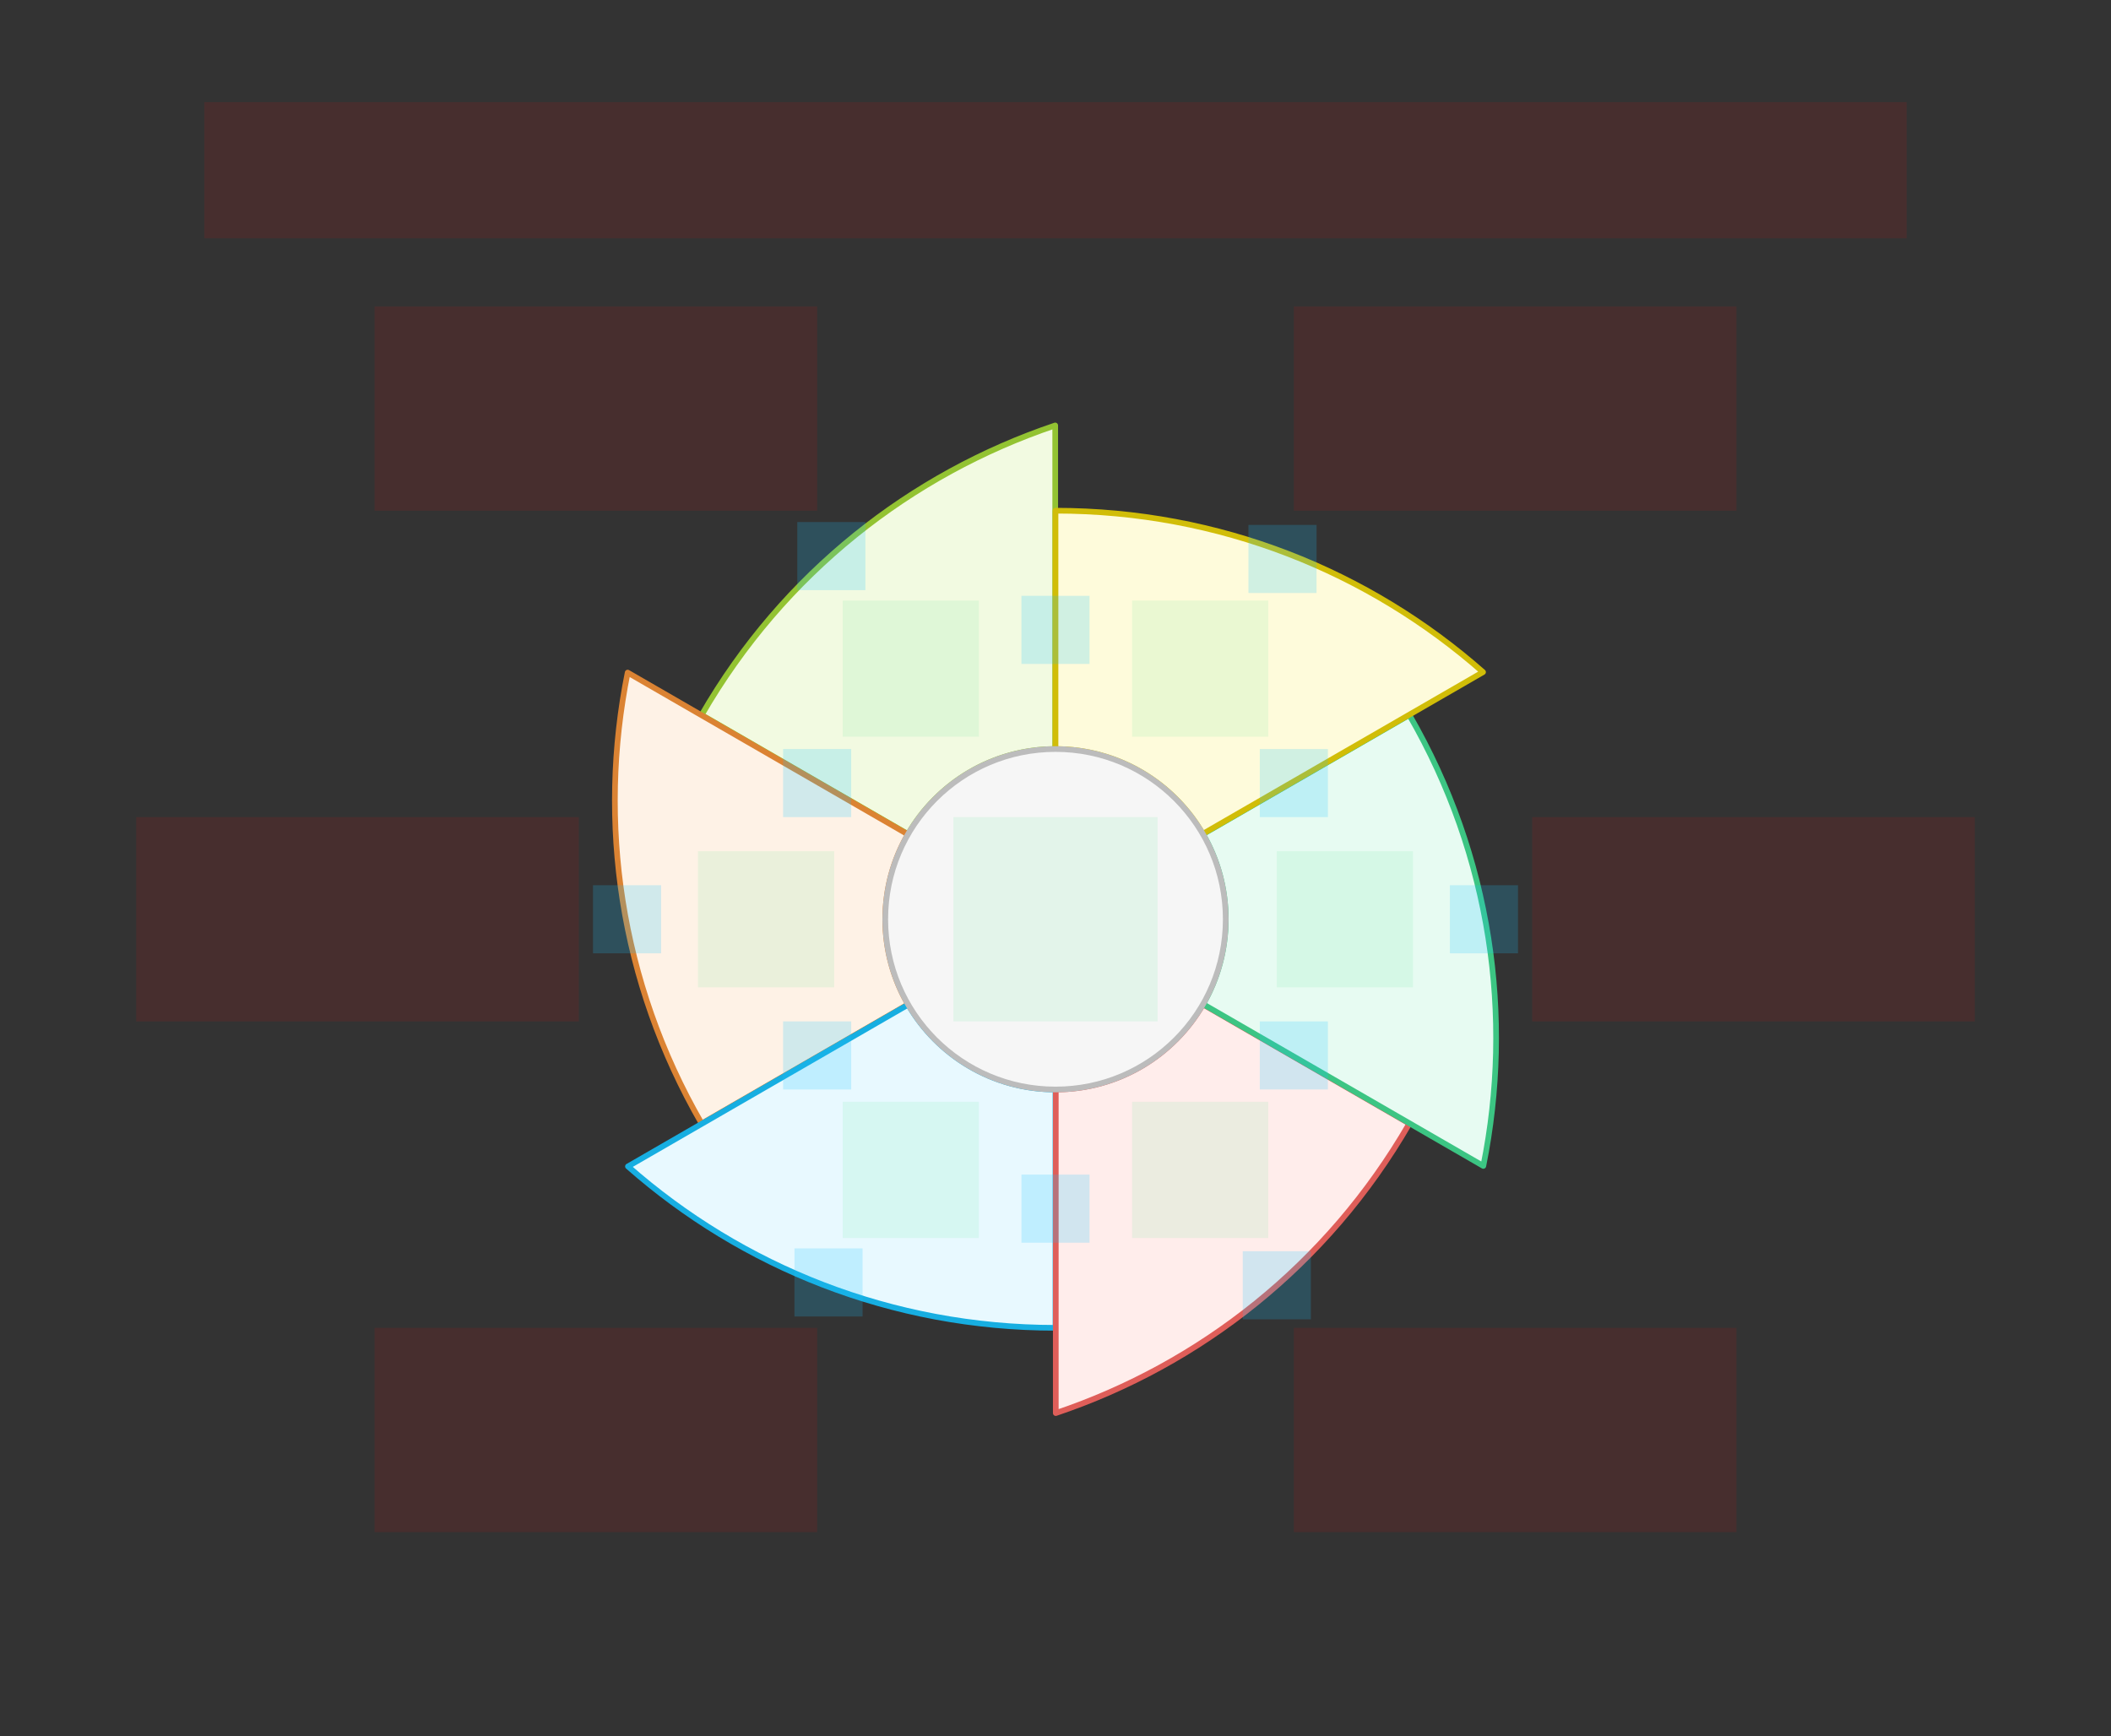 <svg width="744" height="612" viewBox="0 0 744 612" fill="none" xmlns="http://www.w3.org/2000/svg">
<rect x="0" y="0" width="744" height="612" fill="#333333" stroke="none"/>
<g id="sector-color2-v1--family--6">
<g id="lines">
<g id="g-6">
<g id="cu">
<path fill-rule="evenodd" clip-rule="evenodd" d="M320.03 293.995C330.389 276.091 349.735 264.036 371.9 264L371.9 149.947C321.148 167.038 276.173 201.976 247.292 252L320.03 293.995Z" fill="#F2FAE1"/>
<path d="M320.03 293.995L319.53 294.861C320.008 295.137 320.619 294.973 320.895 294.496L320.03 293.995ZM371.9 264L371.902 265C372.453 264.999 372.9 264.552 372.9 264L371.9 264ZM371.9 149.947L372.9 149.947C372.9 149.625 372.745 149.323 372.483 149.135C372.222 148.947 371.886 148.897 371.581 149L371.9 149.947ZM247.292 252L246.426 251.5C246.15 251.978 246.314 252.59 246.792 252.866L247.292 252ZM320.895 294.496C331.084 276.887 350.108 265.036 371.902 265L371.898 263C349.363 263.037 329.695 275.294 319.164 293.494L320.895 294.496ZM372.9 264L372.9 149.947L370.9 149.947L370.9 264L372.9 264ZM371.581 149C320.607 166.165 275.434 201.258 246.426 251.5L248.158 252.5C276.913 202.695 321.689 167.911 372.219 150.895L371.581 149ZM246.792 252.866L319.53 294.861L320.53 293.129L247.792 251.134L246.792 252.866Z" fill="#93C332"/>
</g>
</g>
<g id="g-5">
<g id="cu_2">
<path fill-rule="evenodd" clip-rule="evenodd" d="M320.03 354.005C314.923 345.179 312 334.931 312 324C312 313.105 314.904 302.888 319.98 294.082L221.216 237.06C210.641 289.558 218.411 345.977 247.292 396L320.03 354.005Z" fill="#FEF2E6"/>
<path d="M320.03 354.005L320.53 354.871C320.76 354.738 320.927 354.52 320.996 354.263C321.064 354.007 321.028 353.734 320.895 353.504L320.03 354.005ZM312 324L313 324L313 324L312 324ZM319.98 294.082L320.846 294.581C321.122 294.103 320.958 293.492 320.48 293.216L319.98 294.082ZM221.216 237.06L221.716 236.194C221.437 236.033 221.098 236.016 220.804 236.149C220.511 236.281 220.299 236.547 220.236 236.863L221.216 237.06ZM247.292 396L246.426 396.5C246.702 396.978 247.314 397.142 247.792 396.866L247.292 396ZM320.895 353.504C315.874 344.826 313 334.75 313 324L311 324C311 335.111 313.972 345.531 319.164 354.506L320.895 353.504ZM313 324C313 313.285 315.855 303.24 320.846 294.581L319.113 293.582C313.952 302.537 311 312.925 311 324L313 324ZM320.48 293.216L221.716 236.194L220.716 237.926L319.48 294.948L320.48 293.216ZM220.236 236.863C209.614 289.59 217.419 346.258 246.426 396.5L248.158 395.5C219.404 345.695 211.667 289.526 222.196 237.258L220.236 236.863ZM247.792 396.866L320.53 354.871L319.53 353.139L246.792 395.134L247.792 396.866Z" fill="#DB8333"/>
</g>
</g>
<g id="g-4">
<g id="cu_3">
<path fill-rule="evenodd" clip-rule="evenodd" d="M372 384C349.829 384 330.467 371.975 320.08 354.091L221.316 411.113C261.493 446.52 314.238 468 372 468L372 384Z" fill="#E8F9FF"/>
<path d="M372 384L373 384C373 383.448 372.552 383 372 383L372 384ZM320.08 354.091L320.945 353.589C320.668 353.113 320.057 352.95 319.58 353.225L320.08 354.091ZM221.316 411.113L220.816 410.247C220.537 410.408 220.353 410.693 220.321 411.014C220.289 411.334 220.413 411.65 220.655 411.863L221.316 411.113ZM372 468L372 469C372.265 469 372.52 468.895 372.707 468.707C372.895 468.52 373 468.265 373 468L372 468ZM372 383C350.2 383 331.16 371.177 320.945 353.589L319.215 354.594C329.774 372.773 349.459 385 372 385L372 383ZM319.58 353.225L220.816 410.247L221.816 411.979L320.58 354.958L319.58 353.225ZM220.655 411.863C261.007 447.425 313.985 469 372 469L372 467C314.491 467 261.978 445.615 221.977 410.363L220.655 411.863ZM373 468L373 384L371 384L371 468L373 468Z" fill="#17AEE1"/>
</g>
</g>
<g id="g-3">
<g id="cu_4">
<path fill-rule="evenodd" clip-rule="evenodd" d="M423.97 354.005C413.611 371.909 394.265 383.964 372.1 384L372.1 498.053C422.852 480.962 467.827 446.023 496.708 396L423.97 354.005Z" fill="#FFEDEB"/>
<path d="M372.1 384L372.098 383C371.547 383.001 371.1 383.448 371.1 384L372.1 384ZM423.97 354.005L424.47 353.139C423.992 352.863 423.381 353.026 423.105 353.504L423.97 354.005ZM372.1 498.053L371.1 498.053C371.1 498.375 371.255 498.677 371.516 498.865C371.778 499.053 372.114 499.103 372.419 499L372.1 498.053ZM496.708 396L497.574 396.5C497.85 396.022 497.686 395.41 497.208 395.134L496.708 396ZM372.102 385C394.637 384.963 414.305 372.706 424.836 354.506L423.105 353.504C412.916 371.113 393.892 382.964 372.098 383L372.102 385ZM373.1 498.053L373.1 384L371.1 384L371.1 498.053L373.1 498.053ZM495.842 395.5C467.087 445.305 422.311 480.089 371.781 497.105L372.419 499C423.393 481.835 468.566 446.742 497.574 396.5L495.842 395.5ZM497.208 395.134L424.47 353.139L423.47 354.871L496.208 396.866L497.208 395.134Z" fill="#DF5E59"/>
</g>
</g>
<g id="g-2">
<g id="cu_5">
<path fill-rule="evenodd" clip-rule="evenodd" d="M423.97 293.995C429.077 302.821 432 313.069 432 324C432 334.895 429.096 345.112 424.02 353.918L522.784 410.94C533.359 358.442 525.589 302.023 496.708 252L423.97 293.995Z" fill="#E7FBF2"/>
<path d="M432 324L431 324L432 324ZM423.97 293.995L423.47 293.129C423.24 293.262 423.073 293.48 423.004 293.737C422.936 293.993 422.972 294.266 423.105 294.496L423.97 293.995ZM424.02 353.918L423.154 353.419C422.878 353.897 423.042 354.508 423.52 354.784L424.02 353.918ZM522.784 410.94L522.284 411.806C522.563 411.967 522.902 411.984 523.195 411.851C523.489 411.719 523.701 411.453 523.764 411.137L522.784 410.94ZM496.708 252L497.574 251.5C497.297 251.022 496.686 250.858 496.208 251.134L496.708 252ZM433 324C433 312.889 430.028 302.469 424.836 293.494L423.105 294.496C428.126 303.174 431 313.25 431 324L433 324ZM424.887 354.418C430.048 345.463 433 335.075 433 324L431 324C431 334.715 428.145 344.76 423.154 353.419L424.887 354.418ZM523.284 410.074L424.52 353.052L423.52 354.784L522.284 411.806L523.284 410.074ZM495.841 252.5C524.596 302.305 532.333 358.474 521.804 410.742L523.764 411.137C534.386 358.41 526.581 301.742 497.574 251.5L495.841 252.5ZM496.208 251.134L423.47 293.129L424.47 294.861L497.208 252.866L496.208 251.134Z" fill="#3CC583"/>
</g>
</g>
<g id="g-1">
<g id="cu_6">
<path fill-rule="evenodd" clip-rule="evenodd" d="M372 264C394.171 264 413.533 276.025 423.92 293.909L522.684 236.887C482.507 201.48 429.762 180 372 180L372 264Z" fill="#FEFBDB"/>
<path d="M372 264L371 264C371 264.265 371.105 264.52 371.293 264.707C371.48 264.895 371.735 265 372 265L372 264ZM423.92 293.909L423.055 294.411C423.332 294.887 423.943 295.05 424.42 294.775L423.92 293.909ZM522.684 236.887L523.184 237.753C523.463 237.592 523.647 237.307 523.679 236.986C523.711 236.666 523.587 236.35 523.345 236.137L522.684 236.887ZM372 180L372 179C371.448 179 371 179.448 371 180L372 180ZM372 265C393.8 265 412.84 276.823 423.055 294.411L424.785 293.406C414.226 275.227 394.541 263 372 263L372 265ZM424.42 294.775L523.184 237.753L522.184 236.021L423.42 293.042L424.42 294.775ZM523.345 236.137C482.993 200.575 430.015 179 372 179L372 181C429.509 181 482.022 202.385 522.023 237.637L523.345 236.137ZM371 180L371 264L373 264L373 180L371 180Z" fill="#D1BD08"/>
</g>
</g>
<g id="g-0">
<circle id="cr-big" cx="372" cy="324" r="60" fill="#F6F6F6" stroke="#BCBCBC" stroke-width="2"/>
</g>
</g>
<path id="tx-rb-6" d="M132 108L288 108V180H132V108Z" fill="#FF0000" fill-opacity="0.1"/>
<path id="tx-rc-5" d="M48 288H204V360H48L48 288Z" fill="#FF0000" fill-opacity="0.1"/>
<path id="tx-rt-4" d="M132 468H288V540H132V468Z" fill="#FF0000" fill-opacity="0.1"/>
<path id="tx-lt-3" d="M456 468H612V540H456V468Z" fill="#FF0000" fill-opacity="0.1"/>
<path id="tx-lc-2" d="M540 288H696V360H540V288Z" fill="#FF0000" fill-opacity="0.1"/>
<path id="tx-lb-1" d="M456 108L612 108V180H456V108Z" fill="#FF0000" fill-opacity="0.1"/>
<path id="tx-cb-title" d="M72 36L672 36V84L72 84L72 36Z" fill="#FF0000" fill-opacity="0.1"/>
<rect id="bt-cc-remove-6" x="281" y="184" width="24" height="24" fill="#1AC6FF" fill-opacity="0.2"/>
<rect id="bt-cc-remove-5" x="209" y="312" width="24" height="24" fill="#1AC6FF" fill-opacity="0.2"/>
<rect id="bt-cc-remove-4" x="280" y="440" width="24" height="24" fill="#1AC6FF" fill-opacity="0.2"/>
<rect id="bt-cc-remove-3" x="438" y="441" width="24" height="24" fill="#1AC6FF" fill-opacity="0.2"/>
<rect id="bt-cc-remove-2" x="511" y="312" width="24" height="24" fill="#1AC6FF" fill-opacity="0.2"/>
<rect id="bt-cc-remove-1" x="440" y="185" width="24" height="24" fill="#1AC6FF" fill-opacity="0.2"/>
<rect id="bt-cc-add-7" x="360" y="210" width="24" height="24" fill="#1AC6FF" fill-opacity="0.2"/>
<path id="bt-cc-add-6" d="M276 264H300V288H276V264Z" fill="#1AC6FF" fill-opacity="0.2"/>
<rect id="bt-cc-add-5" x="276" y="360" width="24" height="24" fill="#1AC6FF" fill-opacity="0.2"/>
<rect id="bt-cc-add-4" x="360" y="414" width="24" height="24" fill="#1AC6FF" fill-opacity="0.2"/>
<rect id="bt-cc-add-3" x="444" y="360" width="24" height="24" fill="#1AC6FF" fill-opacity="0.2"/>
<rect id="bt-cc-add-2" x="444" y="264" width="24" height="24" fill="#1AC6FF" fill-opacity="0.2"/>
<path id="ic-cc-0" d="M336 287.996H408V359.996H336V287.996Z" fill="#33DE7B" fill-opacity="0.1"/>
<path id="ic-cc-6" d="M297 211.665H345V259.665H297V211.665Z" fill="#33DE7B" fill-opacity="0.1"/>
<path id="ic-cc-5" d="M246 300H294V348H246V300Z" fill="#33DE7B" fill-opacity="0.1"/>
<path id="ic-cc-4" d="M297 388.335H345V436.335H297V388.335Z" fill="#33DE7B" fill-opacity="0.1"/>
<path id="ic-cc-3" d="M399 388.335H447V436.335H399V388.335Z" fill="#33DE7B" fill-opacity="0.1"/>
<path id="ic-cc-2" d="M450 300H498V348H450V300Z" fill="#33DE7B" fill-opacity="0.1"/>
<path id="ic-cc-1" d="M399 211.665H447V259.665H399V211.665Z" fill="#33DE7B" fill-opacity="0.1"/>
</g>
</svg>
